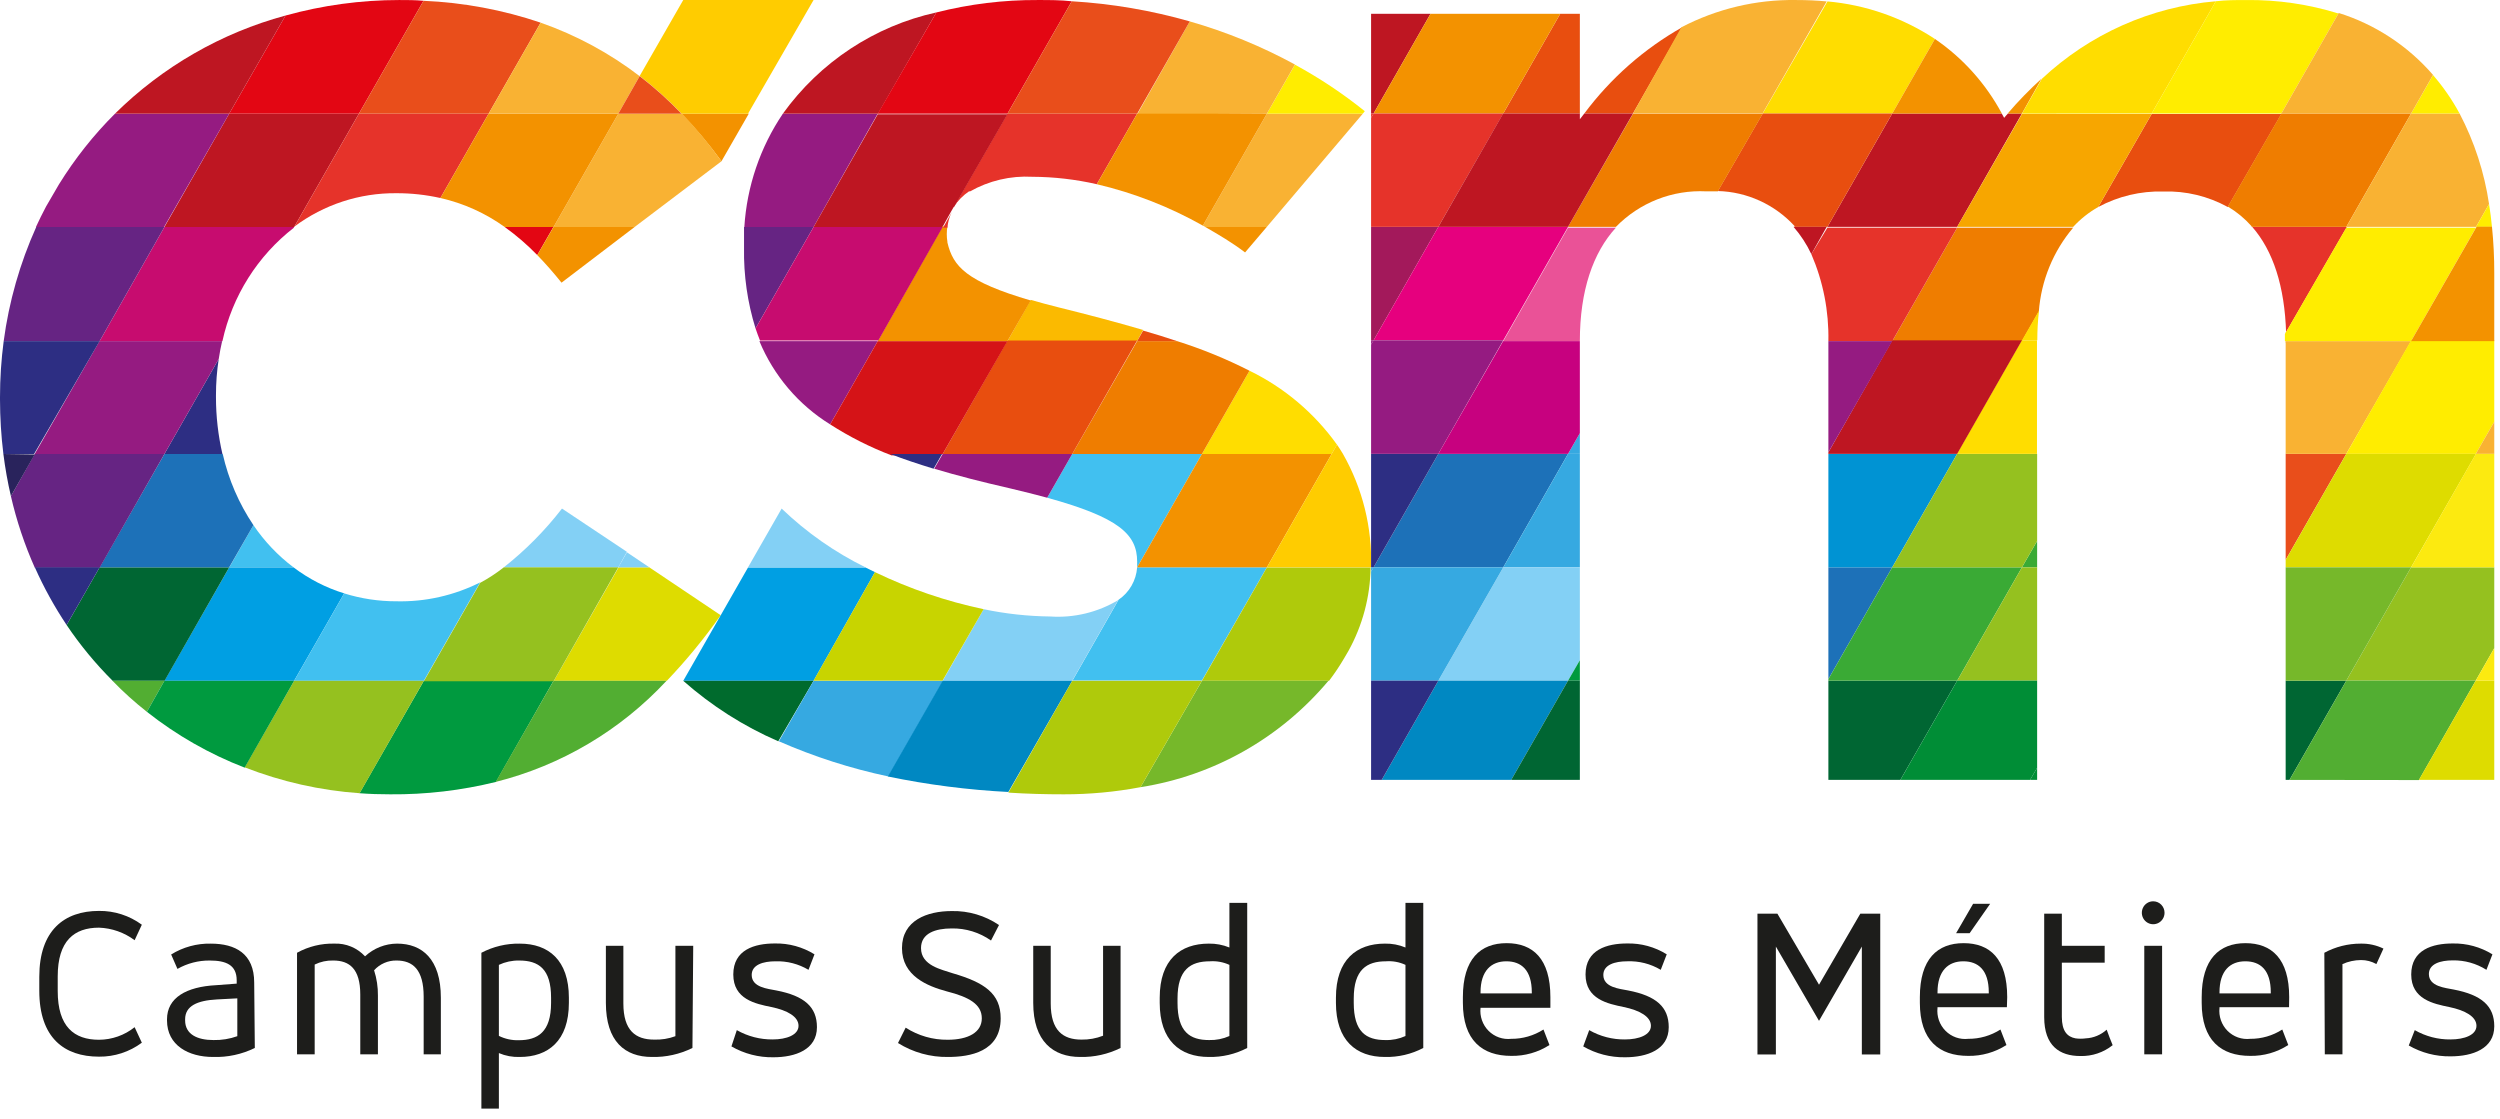 <svg width="219" height="98" viewBox="0 0 219 98" fill="none" xmlns="http://www.w3.org/2000/svg">
<path d="M48.489 59.64H37.127L31.493 69.487C32.38 69.555 33.254 69.582 34.182 69.582C37.303 69.609 40.415 69.244 43.447 68.496L48.489 59.64Z" fill="#009A3F"/>
<path d="M56.88 49.699H54.191L48.516 59.64H58.413C60.123 57.844 61.7 55.924 63.133 53.895L56.88 49.699Z" fill="#DEDC00"/>
<path d="M59.691 9.958C60.959 11.26 62.132 12.653 63.2 14.127L65.594 9.958H59.691Z" fill="#F39200"/>
<path d="M59.69 9.958H65.526L71.268 0.002H59.852L56.033 6.658C57.335 7.655 58.558 8.754 59.69 9.944" fill="#FFCC00"/>
<path d="M25.71 49.699H20.076L14.401 59.64H25.764L30.148 51.98C28.549 51.485 27.047 50.713 25.71 49.699Z" fill="#009FE3"/>
<path d="M42.062 51.016C39.785 52.164 37.264 52.733 34.72 52.673C33.17 52.676 31.628 52.443 30.148 51.98L25.764 59.64H37.127L42.062 51.016Z" fill="#41C0F0"/>
<path d="M37.127 59.64H25.764L21.434 67.219C24.66 68.48 28.055 69.244 31.506 69.487L37.127 59.64Z" fill="#95C11F"/>
<path d="M25.791 19.845L31.438 9.958H20.076L14.401 19.886H25.724H25.791" fill="#BE1622"/>
<path d="M38.579 17.346L42.801 9.958H31.439L25.791 19.845C28.375 17.919 31.509 16.894 34.72 16.925C36.018 16.921 37.312 17.062 38.579 17.346Z" fill="#E6332A"/>
<path d="M37.1 0.07C36.387 0.002 35.661 0.002 34.962 0.002C31.6 0.004 28.253 0.461 25.011 1.361L20.076 9.958H31.439L37.1 0.07Z" fill="#E30613"/>
<path d="M22.201 46.004L20.09 49.698H25.71C24.347 48.671 23.161 47.422 22.201 46.004Z" fill="#41C0F0"/>
<path d="M18.919 34.799V34.609C18.919 33.549 18.999 32.491 19.161 31.444L14.401 39.77H19.484C19.109 38.14 18.919 36.472 18.919 34.799Z" fill="#2D2E83"/>
<path d="M20.076 49.699H8.727L5.836 54.751C7.02 56.51 8.371 58.147 9.87 59.64H14.415L20.076 49.699Z" fill="#006633"/>
<path d="M9.857 59.64C10.799 60.613 11.805 61.521 12.869 62.356L14.402 59.64H9.857Z" fill="#52AE32"/>
<path d="M19.484 39.77H14.402L8.727 49.698H20.076L22.201 46.004C20.928 44.113 20.016 41.998 19.511 39.77" fill="#1D71B8"/>
<path d="M14.402 39.77H3.039L0.955 43.464C1.451 45.619 2.153 47.721 3.053 49.739H8.727L14.402 39.77Z" fill="#662483"/>
<path d="M25.764 59.64H14.402L12.869 62.356C15.467 64.408 18.354 66.056 21.434 67.246L25.764 59.64Z" fill="#009A3F"/>
<path d="M19.471 29.883H8.714L3.039 39.77H14.402L19.162 31.444C19.242 30.901 19.35 30.358 19.471 29.828" fill="#951B81"/>
<path d="M20.076 9.958H10.072C8.203 11.822 6.556 13.901 5.164 16.151L4.034 18.093C3.711 18.691 3.429 19.288 3.147 19.886H14.375L20.076 9.958Z" fill="#951B81"/>
<path d="M25.737 19.886H14.402L8.727 29.883H19.484C20.349 25.927 22.568 22.406 25.751 19.941" fill="#C70C6F"/>
<path d="M10.071 9.958H20.076L25.011 1.36C19.384 2.885 14.239 5.846 10.071 9.958Z" fill="#BE1622"/>
<path d="M14.402 19.886H3.173C1.744 23.059 0.783 26.427 0.323 29.883H8.727L14.402 19.886Z" fill="#662483"/>
<path d="M47.36 1.985C44.046 0.863 40.592 0.219 37.1 0.07L31.439 9.958H42.801L47.36 1.985Z" fill="#E94E1B"/>
<path d="M63.2 14.127C62.154 12.656 61.003 11.262 59.758 9.958H54.164L48.489 19.886H55.589L63.2 14.127Z" fill="#F9B233"/>
<path d="M43.42 68.496C49.148 67.06 54.345 63.985 58.386 59.64H48.489L43.42 68.496Z" fill="#52AE32"/>
<path d="M44.213 19.886C45.234 20.619 46.188 21.441 47.064 22.345L48.476 19.886H44.213Z" fill="#E30613"/>
<path d="M48.489 19.886L54.164 9.958H42.801L38.579 17.346C40.606 17.806 42.521 18.669 44.213 19.886H48.489Z" fill="#F39200"/>
<path d="M56.033 6.671C53.405 4.657 50.477 3.076 47.36 1.985L42.801 9.958H54.164L56.033 6.671Z" fill="#F9B233"/>
<path d="M56.033 6.671L54.164 9.958H59.691C58.558 8.768 57.335 7.669 56.033 6.671Z" fill="#E94E1B"/>
<path d="M55.589 19.886H48.489L47.064 22.345C47.79 23.091 48.503 23.907 49.189 24.762L55.589 19.886Z" fill="#F39200"/>
<path d="M49.229 44.551C47.745 46.471 46.034 48.2 44.132 49.698H54.164L54.917 48.34L49.229 44.551Z" fill="#83D0F5"/>
<path d="M54.164 49.699H44.133C43.482 50.21 42.789 50.664 42.062 51.057L37.127 59.681H48.49L54.164 49.699Z" fill="#95C11F"/>
<path d="M3.052 49.699C3.836 51.46 4.767 53.15 5.836 54.751L8.727 49.699H3.052Z" fill="#2D2E83"/>
<path d="M8.727 29.882H0.323C0.108 31.512 7.53877e-05 33.155 0 34.799L0 34.989C0.003 36.587 0.101 38.184 0.296 39.77H2.985L8.727 29.882Z" fill="#2D2E83"/>
<path d="M0.296 39.77C0.452 41.012 0.672 42.245 0.955 43.464L3.039 39.81L0.296 39.77Z" fill="#29235C"/>
<path d="M54.164 49.698H56.88L54.917 48.381L54.164 49.698Z" fill="#83D0F5"/>
<path d="M100.139 28.904C97.718 28.198 95.244 27.546 92.824 26.949C91.896 26.718 91.049 26.487 90.296 26.27L88.252 29.882H99.614L100.139 28.904Z" fill="#FBBA00"/>
<path d="M66.522 29.882C67.78 32.91 69.948 35.461 72.721 37.176L76.889 29.882H66.522Z" fill="#951B81"/>
<path d="M109.457 32.477L105.289 39.77H116.651L117.122 38.955C115.14 36.185 112.506 33.959 109.457 32.477Z" fill="#FFDD00"/>
<path d="M76.647 50.119L75.814 49.712H65.527L59.852 59.64H71.268L76.647 50.119Z" fill="#009FE3"/>
<path d="M71.268 59.64H59.852C62.335 61.834 65.144 63.622 68.176 64.937L71.268 59.64Z" fill="#006B2D"/>
<path d="M105.37 19.764L105.585 19.886H110.964L119.381 9.958H110.977L105.37 19.764Z" fill="#F9B233"/>
<path d="M65.177 19.886C65.177 20.43 65.177 20.986 65.177 21.543V21.733C65.138 24.118 65.479 26.493 66.185 28.769L71.268 19.886H65.177Z" fill="#662483"/>
<path d="M109.068 22.114L110.964 19.886H105.585C106.768 20.565 107.925 21.244 109.068 22.114Z" fill="#F39200"/>
<path d="M76.889 9.958H68.579C66.592 12.901 65.426 16.331 65.204 19.886H71.269L76.889 9.958Z" fill="#951B81"/>
<path d="M84.957 16.776C86.623 15.829 88.522 15.381 90.43 15.486C92.331 15.495 94.224 15.713 96.078 16.137L99.614 9.958H88.252L83.559 18.107C83.914 17.569 84.371 17.107 84.903 16.749" fill="#E6332A"/>
<path d="M83.559 18.161L88.252 10.012H76.889L71.268 19.886H82.564L83.317 18.528C83.39 18.384 83.471 18.243 83.559 18.107" fill="#BE1622"/>
<path d="M71.268 59.64L68.229 64.937C71.318 66.29 74.535 67.323 77.83 68.02L82.631 59.64H71.268Z" fill="#36A9E1"/>
<path d="M93.926 39.77H105.289L109.457 32.477C107.415 31.438 105.293 30.57 103.11 29.882H99.614L93.926 39.77Z" fill="#EF7D00"/>
<path d="M99.615 29.828H88.252L82.577 39.77H93.927L99.615 29.828Z" fill="#E84E0F"/>
<path d="M91.734 43.6C97.987 45.325 99.614 46.791 99.614 49.195V49.386C99.621 49.489 99.621 49.594 99.614 49.698L105.289 39.77H93.926L91.734 43.6Z" fill="#41C0F0"/>
<path d="M82.577 39.77L88.252 29.882H76.889L72.721 37.176C74.417 38.265 76.219 39.175 78.099 39.892L82.577 39.77Z" fill="#D51317"/>
<path d="M110.977 49.699H99.614C99.574 50.265 99.406 50.815 99.124 51.307C98.842 51.799 98.454 52.219 97.987 52.537L93.953 59.613H105.289L110.977 49.699Z" fill="#41C0F0"/>
<path d="M82.994 21.191C82.919 20.741 82.919 20.282 82.994 19.832H82.564L76.889 29.883H88.251L90.295 26.324C84.648 24.667 83.491 23.35 82.994 21.245" fill="#F39200"/>
<path d="M82.577 19.886H71.268L66.186 28.769C66.307 29.136 66.441 29.489 66.576 29.828H76.943L82.577 19.886Z" fill="#C70C6F"/>
<path d="M65.527 49.698H75.814C73.119 48.373 70.643 46.637 68.472 44.551L65.527 49.698Z" fill="#83D0F5"/>
<path d="M77.992 39.77C79.175 40.231 80.453 40.652 81.784 41.06L82.524 39.77H77.992Z" fill="#2D2E83"/>
<path d="M91.734 43.6L93.926 39.77H82.577L81.838 41.06C83.868 41.671 86.06 42.228 88.386 42.758C89.637 43.056 90.739 43.328 91.734 43.6Z" fill="#951B81"/>
<path d="M110.977 49.698L116.651 39.77H105.289L99.614 49.698H110.977Z" fill="#F39200"/>
<path d="M105.289 59.64H116.423C116.911 58.999 117.36 58.327 117.767 57.63L118.117 57.032C119.359 54.794 120.029 52.278 120.067 49.712H110.977L105.289 59.64Z" fill="#AFCA0B"/>
<path d="M110.977 49.698H120.107C120.213 46.222 119.361 42.785 117.646 39.77H116.651L110.977 49.698Z" fill="#FFCC00"/>
<path d="M92.004 54.004C90.042 53.982 88.088 53.769 86.168 53.365L82.577 59.64H93.927L97.96 52.564C96.161 53.643 94.079 54.145 91.99 54.004" fill="#83D0F5"/>
<path d="M86.168 53.365C82.877 52.672 79.681 51.582 76.647 50.119L71.268 59.627H82.564L86.168 53.365Z" fill="#C8D400"/>
<path d="M93.926 59.64H82.577L77.777 68.02C81.256 68.742 84.785 69.196 88.332 69.378L93.926 59.64Z" fill="#0088C2"/>
<path d="M116.423 59.64H105.289L99.91 68.957C106.328 67.953 112.171 64.645 116.369 59.64" fill="#76B82A"/>
<path d="M105.289 59.64H93.926L88.332 69.433C89.973 69.541 91.587 69.582 93.187 69.582C95.442 69.585 97.693 69.376 99.91 68.957L105.289 59.64Z" fill="#AFCA0B"/>
<path d="M119.381 9.958L119.556 9.741C117.641 8.2 115.594 6.837 113.438 5.666L110.977 9.958H119.381Z" fill="#FFED00"/>
<path d="M110.977 9.958L113.438 5.652C110.513 4.058 107.424 2.792 104.227 1.876L99.614 10.026L110.977 9.958Z" fill="#F9B233"/>
<path d="M82.026 1.089C76.618 2.28 71.833 5.436 68.579 9.958H76.916L82.026 1.089Z" fill="#BE1622"/>
<path d="M88.251 9.958L93.886 0.111C92.904 0.002 91.909 0.002 90.9 0.002C87.909 -0.012 84.927 0.353 82.026 1.089L76.889 9.958H88.251Z" fill="#E30613"/>
<path d="M104.227 1.876C100.853 0.911 97.386 0.319 93.886 0.111L88.252 9.958H99.614L104.227 1.876Z" fill="#E94E1B"/>
<path d="M110.977 9.958H99.614L96.078 16.137C99.328 16.899 102.456 18.12 105.37 19.764L110.977 9.958Z" fill="#F39200"/>
<path d="M103.11 29.883C102.142 29.557 101.147 29.244 100.139 28.959L99.614 29.883H103.11Z" fill="#E84E0F"/>
<path d="M83.37 18.582L82.617 19.941H82.994C83.034 19.468 83.162 19.007 83.37 18.582Z" fill="#E6332A"/>
<path d="M117.647 39.77C117.476 39.48 117.301 39.209 117.122 38.955L116.651 39.77H117.647Z" fill="#FFCC00"/>
<path d="M177.122 29.883L178.601 27.302C178.803 24.587 179.859 22.008 181.613 19.941H171.448L165.76 29.883H177.122Z" fill="#EF7D00"/>
<path d="M178.601 27.234L177.122 29.814H178.467C178.466 28.952 178.516 28.09 178.615 27.234" fill="#FFDD00"/>
<path d="M154.41 9.944H165.759L169.497 3.411C166.674 1.552 163.442 0.423 160.085 0.124L154.41 9.944Z" fill="#FFDD00"/>
<path d="M158.673 22.263C159.71 24.664 160.22 27.264 160.166 29.883H165.759L171.447 19.941H160.085L158.673 22.263Z" fill="#E6332A"/>
<path d="M160.084 19.873H171.447L177.122 9.944H175.898C175.777 10.067 175.669 10.202 175.562 10.325C175.495 10.202 175.427 10.067 175.347 9.944H165.759L160.084 19.873Z" fill="#BE1622"/>
<path d="M157.18 19.873H160.085L165.759 9.944H154.41L150.484 16.735C151.75 16.768 152.998 17.057 154.152 17.584C155.307 18.111 156.345 18.866 157.207 19.805" fill="#E84E0F"/>
<path d="M200.224 68.319H200.56L205.535 59.627H200.224V68.319Z" fill="#006633"/>
<path d="M177.835 68.319H178.453V67.26L177.835 68.319Z" fill="#008D36"/>
<path d="M177.122 49.699H178.453V47.39L177.122 49.699Z" fill="#3AAA35"/>
<path d="M200.224 49.046L205.535 39.756H200.224V49.046Z" fill="#E94E1B"/>
<path d="M200.21 29.189L205.589 19.872H197.292C199.121 21.964 200.143 25.074 200.264 29.189" fill="#E6332A"/>
<path d="M200.224 30.005V39.756H205.535L211.21 29.882H200.21C200.21 29.95 200.21 30.018 200.21 30.073" fill="#F9B233"/>
<path d="M205.535 59.627H216.871L218.498 56.775V49.699H211.21L205.535 59.627Z" fill="#95C11F"/>
<path d="M205.535 39.756H216.884L218.498 36.945V29.814H211.21L205.535 39.756Z" fill="#FFED00"/>
<path d="M200.224 49.698H211.21L216.898 39.756H205.535L200.224 49.046V49.698Z" fill="#DEDC00"/>
<path d="M200.224 59.627H205.535L211.21 49.699H200.224V59.627Z" fill="#76B82A"/>
<path d="M205.536 59.627L200.56 68.319L211.896 68.333L216.871 59.627H205.536Z" fill="#52AE32"/>
<path d="M200.21 29.883H211.21L216.898 19.941H205.535L200.156 29.258V29.883" fill="#FFED00"/>
<path d="M183.805 18.134C185.557 17.19 187.522 16.722 189.507 16.776C191.475 16.713 193.425 17.182 195.154 18.134L199.847 9.985H188.485L183.805 18.134Z" fill="#E84E0F"/>
<path d="M197.239 19.873H205.535L211.21 9.944H199.847L195.155 18.093C195.933 18.557 196.636 19.139 197.239 19.818" fill="#EF7D00"/>
<path d="M205.535 19.873H216.898L218.041 17.876C217.631 15.104 216.758 12.422 215.459 9.944H211.21L205.535 19.873Z" fill="#F9B233"/>
<path d="M171.447 19.872H181.613C182.25 19.182 182.99 18.595 183.805 18.134L188.484 9.985H177.122L171.447 19.872Z" fill="#F7A600"/>
<path d="M175.36 9.944C173.954 7.322 171.943 5.081 169.498 3.411L165.76 9.944H175.36Z" fill="#F39200"/>
<path d="M175.898 9.944H177.122L178.843 6.888C177.79 7.842 176.797 8.863 175.872 9.944" fill="#F39200"/>
<path d="M188.485 9.944L194.105 0.111C188.419 0.592 183.055 2.983 178.87 6.902L177.122 9.958L188.485 9.944Z" fill="#FFDD00"/>
<path d="M131.685 49.698L137.36 39.756H125.997L120.323 49.698H131.685Z" fill="#1D71B8"/>
<path d="M160.166 59.491L165.76 49.699H160.166V59.491Z" fill="#1D71B8"/>
<path d="M160.166 68.319H166.472L171.447 59.627H160.166V68.319Z" fill="#006633"/>
<path d="M131.685 49.698H138.395V39.756H137.36L131.685 49.698Z" fill="#36A9E1"/>
<path d="M165.759 49.698L171.447 39.756H160.166V49.698H165.759Z" fill="#0093D3"/>
<path d="M120.107 29.814H120.323L125.997 19.872H120.107V29.814Z" fill="#A3195B"/>
<path d="M125.997 59.627H137.36L138.395 57.834V49.699H131.685L125.997 59.627Z" fill="#83D0F5"/>
<path d="M137.36 59.627H138.395V57.834L137.36 59.627Z" fill="#009A3F"/>
<path d="M120.107 50.065V59.627H125.997L131.685 49.699H120.323L120.107 50.065Z" fill="#36A9E1"/>
<path d="M120.323 49.698L125.997 39.756H120.107V49.698H120.323Z" fill="#2D2E83"/>
<path d="M132.384 68.319L137.36 59.627H125.997L121.035 68.319H132.384Z" fill="#0088C2"/>
<path d="M138.395 68.319V59.627H137.36L132.384 68.319H138.395Z" fill="#006633"/>
<path d="M120.107 68.319H121.035L125.997 59.627H120.107V68.319Z" fill="#2D2E83"/>
<path d="M120.107 9.944H120.323L125.311 1.211H120.107V9.944Z" fill="#BE1622"/>
<path d="M165.759 49.699L160.166 59.491V59.627H171.448L177.122 49.699H165.759Z" fill="#3AAA35"/>
<path d="M165.76 49.698H177.122L178.453 47.389V39.756H171.448L165.76 49.698Z" fill="#95C11F"/>
<path d="M171.447 59.627H178.453V49.699H177.122L171.447 59.627Z" fill="#95C11F"/>
<path d="M178.44 39.756V30.005C178.44 30.005 178.44 29.882 178.44 29.814H177.095L171.421 39.756H178.44Z" fill="#FFDD00"/>
<path d="M137.36 39.756H138.395V37.95L137.36 39.756Z" fill="#36A9E1"/>
<path d="M160.166 39.756H171.448L177.122 29.814H165.759L160.166 39.621V39.756Z" fill="#BE1622"/>
<path d="M171.447 59.627L166.472 68.319H177.835L178.453 67.26V59.627H171.447Z" fill="#008D36"/>
<path d="M160.166 39.62L165.76 29.882H160.166V39.688V39.62Z" fill="#951B81"/>
<path d="M138.395 9.944V1.211H136.674L131.685 9.944H138.395Z" fill="#E84E0F"/>
<path d="M147.351 2.393C144.007 4.282 141.09 6.854 138.785 9.944H143.048L147.351 2.393Z" fill="#E84E0F"/>
<path d="M143.048 9.944H154.397L160.018 0.125C159.157 0.043 158.296 0.002 157.328 0.002C153.836 -0.049 150.386 0.772 147.283 2.393L143.048 9.944Z" fill="#F9B233"/>
<path d="M138.395 29.883C138.395 25.455 139.552 22.127 141.555 19.941H137.36L131.685 29.883H138.395Z" fill="#EA5297"/>
<path d="M137.36 19.872H141.555C142.582 18.821 143.817 18 145.18 17.464C146.542 16.928 148.001 16.689 149.462 16.762C149.812 16.762 150.148 16.762 150.484 16.762L154.41 9.971H143.048L137.36 19.872Z" fill="#EF7D00"/>
<path d="M158.673 22.263L160.018 19.872H157.113C157.741 20.591 158.266 21.396 158.673 22.263Z" fill="#BE1622"/>
<path d="M120.323 29.814H131.685L137.36 19.872H125.997L120.323 29.814Z" fill="#E6007E"/>
<path d="M120.107 39.756H125.997L131.685 29.814H120.323L120.107 30.181V39.756Z" fill="#951B81"/>
<path d="M120.323 9.944H131.685L136.674 1.211H125.311L120.323 9.944Z" fill="#F39200"/>
<path d="M120.107 19.873H125.997L131.685 9.944H120.323L120.107 10.311V19.873Z" fill="#E6332A"/>
<path d="M125.997 19.873H137.36L143.048 9.944H138.785L138.395 10.447V9.944H131.672L125.997 19.873Z" fill="#BE1622"/>
<path d="M137.36 39.756L138.395 37.95V29.882H131.672L125.997 39.756H137.36Z" fill="#C7017F"/>
<path d="M211.895 68.319H218.498V59.627H216.871L211.895 68.319Z" fill="#DEDC00"/>
<path d="M218.498 59.627V56.774L216.871 59.627H218.498Z" fill="#FCEA10"/>
<path d="M194.105 0.111L188.484 9.944H199.847L204.849 1.184C202.237 0.371 199.515 -0.027 196.781 0.003C195.88 0.003 195.006 0.003 194.092 0.111" fill="#FFED00"/>
<path d="M215.459 9.944C214.808 8.739 214.028 7.61 213.133 6.576L211.21 9.944H215.459Z" fill="#FFED00"/>
<path d="M218.498 39.756V36.945L216.884 39.756H218.498Z" fill="#F9B233"/>
<path d="M218.296 19.872C218.229 19.193 218.148 18.514 218.041 17.876L216.898 19.872H218.296Z" fill="#FFED00"/>
<path d="M211.21 49.698H218.498V39.756H216.885L211.21 49.698Z" fill="#FCEA10"/>
<path d="M211.21 29.882H218.498V23.933C218.501 22.573 218.434 21.213 218.296 19.859H216.952L211.21 29.882Z" fill="#F39200"/>
<path d="M204.849 1.184L199.847 9.944H211.21L213.133 6.562C210.924 4.011 208.056 2.13 204.849 1.13" fill="#F9B233"/>
<path d="M120.107 29.814V30.181L120.324 29.814H120.107Z" fill="#951B81"/>
<path d="M120.107 9.944V10.311L120.324 9.944H120.107Z" fill="#E6332A"/>
<path d="M120.107 49.699V50.065L120.324 49.699H120.107Z" fill="#36A9E1"/>
<path d="M5.056 86.818C5.056 89.942 6.495 91.083 8.673 91.083C9.806 91.078 10.904 90.691 11.793 89.982L12.425 91.341C11.339 92.149 10.022 92.578 8.673 92.563C5.634 92.563 3.442 90.92 3.442 86.791V85.568C3.442 81.494 5.634 79.796 8.673 79.796C10.02 79.781 11.335 80.205 12.425 81.005L11.793 82.363C10.887 81.687 9.799 81.303 8.673 81.263C6.495 81.263 5.056 82.417 5.056 85.528V86.818Z" fill="#1D1D1B"/>
<path d="M20.789 87.456L18.987 87.551C17.279 87.646 16.217 88.121 16.217 89.29V89.385C16.217 90.607 17.279 91.109 18.704 91.109C19.414 91.124 20.12 91.009 20.789 90.77V87.456ZM22.322 91.802C21.184 92.361 19.929 92.631 18.664 92.59C16.526 92.59 14.63 91.585 14.63 89.385V89.29C14.63 87.402 16.324 86.437 18.933 86.302L20.735 86.166V85.88C20.735 84.522 19.794 84.142 18.368 84.142C17.38 84.134 16.407 84.387 15.544 84.876L14.993 83.612C16.036 82.967 17.24 82.637 18.462 82.662C20.614 82.662 22.268 83.531 22.268 86.071L22.322 91.802Z" fill="#1D1D1B"/>
<path d="M26.02 83.462C27.02 82.91 28.147 82.634 29.287 82.661C29.788 82.64 30.288 82.729 30.752 82.921C31.216 83.113 31.634 83.404 31.977 83.775C32.743 83.062 33.745 82.665 34.787 82.661C36.979 82.661 38.619 84.019 38.619 87.401V92.359H37.113V87.306C37.113 84.929 36.158 84.141 34.733 84.141C34.364 84.135 33.999 84.208 33.66 84.356C33.322 84.503 33.018 84.722 32.77 84.997C33.001 85.712 33.114 86.459 33.106 87.211V92.359H31.56V87.116C31.56 84.875 30.618 84.141 29.193 84.141C28.63 84.125 28.072 84.246 27.566 84.495V92.359H26.02V83.462Z" fill="#1D1D1B"/>
<path d="M48.274 87.402C48.274 84.875 47.185 84.142 45.477 84.142C44.865 84.131 44.258 84.261 43.702 84.522V90.743C44.241 91.01 44.837 91.141 45.437 91.123C47.104 91.123 48.274 90.417 48.274 87.85V87.402ZM42.169 83.463C43.207 82.918 44.362 82.642 45.531 82.662C48.059 82.662 49.834 84.115 49.834 87.402V87.85C49.834 91.191 48.005 92.59 45.531 92.59C44.904 92.612 44.28 92.496 43.702 92.25V97.113H42.169V83.463Z" fill="#1D1D1B"/>
<path d="M60.658 91.802C59.555 92.35 58.337 92.62 57.108 92.59C54.742 92.59 53.075 91.232 53.075 87.85V82.852H54.607V87.904C54.607 90.281 55.683 91.069 57.297 91.069C57.933 91.093 58.568 90.992 59.166 90.77V82.852H60.726L60.658 91.802Z" fill="#1D1D1B"/>
<path d="M64.545 90.24C65.505 90.785 66.59 91.067 67.691 91.055C68.902 91.055 69.951 90.661 69.951 89.859C69.951 89.058 68.969 88.501 67.57 88.216C66.172 87.931 64.236 87.537 64.236 85.364C64.236 83.191 66.105 82.648 67.88 82.648C69.102 82.623 70.306 82.953 71.349 83.598L70.825 84.957C69.95 84.437 68.948 84.178 67.933 84.21C66.858 84.21 65.849 84.508 65.849 85.405C65.849 86.505 67.275 86.614 68.001 86.763C70.475 87.238 71.564 88.216 71.564 89.982C71.564 91.951 69.668 92.617 67.745 92.617C66.459 92.638 65.192 92.309 64.074 91.666L64.545 90.24Z" fill="#1D1D1B"/>
<path d="M79.336 90.023C80.437 90.729 81.717 91.097 83.021 91.082C84.823 91.082 86.006 90.43 86.006 89.208C86.006 87.986 84.917 87.347 82.94 86.845C81.232 86.383 79.014 85.487 79.014 83.055C79.014 80.624 81.219 79.809 83.37 79.809C84.843 79.777 86.289 80.204 87.512 81.032L86.813 82.39C85.804 81.68 84.6 81.309 83.37 81.331C81.945 81.331 80.681 81.751 80.681 83.055C80.681 84.59 82.496 84.93 83.451 85.256C86.248 86.07 87.66 87.035 87.66 89.208C87.66 92.128 84.971 92.59 83.048 92.59C81.501 92.615 79.979 92.191 78.664 91.368L79.336 90.023Z" fill="#1D1D1B"/>
<path d="M98.162 91.802C97.063 92.348 95.85 92.618 94.626 92.59C92.259 92.59 90.511 91.231 90.511 87.85V82.852H92.044V87.904C92.044 90.281 93.12 91.069 94.733 91.069C95.381 91.081 96.025 90.966 96.629 90.729V82.852H98.162V91.802Z" fill="#1D1D1B"/>
<path d="M103.151 87.85C103.151 90.376 104.213 91.109 105.921 91.109C106.531 91.126 107.138 91.005 107.696 90.756V84.522C107.161 84.277 106.574 84.169 105.988 84.21C104.294 84.21 103.151 84.93 103.151 87.469V87.85ZM109.256 91.802C108.218 92.344 107.062 92.615 105.894 92.59C103.353 92.59 101.591 91.136 101.591 87.85V87.401C101.591 84.06 103.406 82.661 105.894 82.661C106.511 82.651 107.124 82.766 107.696 83.001V79.089H109.256V91.802Z" fill="#1D1D1B"/>
<path d="M118.588 87.85C118.588 90.376 119.65 91.109 121.358 91.109C121.964 91.127 122.566 91.006 123.119 90.756V84.522C122.586 84.273 121.998 84.166 121.412 84.21C119.731 84.21 118.588 84.93 118.588 87.469V87.85ZM124.679 91.802C123.642 92.347 122.486 92.618 121.318 92.59C118.789 92.59 117.028 91.136 117.028 87.85V87.401C117.028 84.06 118.843 82.661 121.318 82.661C121.935 82.648 122.548 82.763 123.119 83.001V79.089H124.679V91.802Z" fill="#1D1D1B"/>
<path d="M129.695 87.021H134.186V86.926C134.186 84.97 133.259 84.21 131.954 84.21C130.65 84.21 129.695 85.025 129.695 86.926V87.021ZM135.814 88.284H129.695C129.655 88.651 129.696 89.022 129.817 89.37C129.938 89.719 130.135 90.035 130.393 90.296C130.651 90.557 130.964 90.756 131.309 90.878C131.654 91 132.022 91.042 132.385 91.001C133.384 91.008 134.364 90.725 135.208 90.186L135.733 91.544C134.733 92.186 133.569 92.516 132.385 92.495C129.843 92.495 128.149 91.136 128.149 87.836V87.347C128.149 84.006 129.682 82.621 131.981 82.621C134.281 82.621 135.814 83.979 135.814 87.347V88.284Z" fill="#1D1D1B"/>
<path d="M139.215 90.24C140.17 90.787 141.251 91.068 142.348 91.055C143.572 91.055 144.621 90.661 144.621 89.86C144.621 89.058 143.626 88.502 142.241 88.216C140.856 87.931 138.893 87.537 138.893 85.364C138.893 83.191 140.775 82.648 142.537 82.648C143.76 82.62 144.964 82.951 146.006 83.599L145.481 84.957C144.591 84.427 143.569 84.168 142.537 84.21C141.474 84.21 140.452 84.508 140.452 85.405C140.452 86.505 141.878 86.614 142.617 86.763C145.092 87.239 146.181 88.216 146.181 89.982C146.181 91.951 144.285 92.617 142.348 92.617C141.067 92.636 139.804 92.308 138.691 91.666L139.215 90.24Z" fill="#1D1D1B"/>
<path d="M153.953 80.04H155.701L159.345 86.261L162.962 80.04H164.71V92.373H163.097V82.92L159.345 89.425L155.567 82.92V92.373H153.953V80.04Z" fill="#1D1D1B"/>
<path d="M174.338 79.171L172.537 81.751H171.353L172.846 79.171H174.338ZM169.726 87.021H174.217V86.926C174.217 84.97 173.29 84.21 171.985 84.21C170.681 84.21 169.726 85.025 169.726 86.926V87.021ZM175.804 88.23H169.726V88.284C169.685 88.651 169.727 89.022 169.848 89.371C169.969 89.719 170.166 90.035 170.424 90.296C170.682 90.557 170.995 90.756 171.34 90.878C171.685 91 172.052 91.042 172.415 91.001C173.415 91.009 174.395 90.726 175.239 90.186L175.764 91.544C174.763 92.184 173.599 92.514 172.415 92.495C169.861 92.495 168.18 91.137 168.18 87.836V87.347C168.18 84.006 169.713 82.621 172.012 82.621C174.312 82.621 175.831 83.979 175.831 87.347L175.804 88.23Z" fill="#1D1D1B"/>
<path d="M179.072 80.04H180.618V82.852H184.37V84.332H180.618V89.086C180.618 90.322 181.089 90.824 181.815 90.96C182.114 91.001 182.417 91.001 182.716 90.96C183.394 90.927 184.04 90.658 184.545 90.2C184.706 90.661 184.881 91.096 185.069 91.558C184.266 92.198 183.268 92.534 182.245 92.508C180.43 92.508 179.072 91.626 179.072 89.099V80.04Z" fill="#1D1D1B"/>
<path d="M187.839 82.851H189.399V92.359H187.839V82.851ZM188.633 78.954C188.894 78.957 189.144 79.064 189.328 79.253C189.511 79.441 189.614 79.694 189.614 79.959C189.614 80.158 189.556 80.353 189.446 80.518C189.336 80.684 189.18 80.813 188.997 80.888C188.814 80.964 188.614 80.983 188.42 80.943C188.227 80.903 188.05 80.806 187.911 80.664C187.772 80.522 187.679 80.342 187.642 80.146C187.605 79.95 187.627 79.748 187.704 79.564C187.781 79.381 187.911 79.225 188.076 79.116C188.242 79.007 188.435 78.951 188.633 78.954Z" fill="#1D1D1B"/>
<path d="M194.428 87.021H198.92V86.926C198.92 84.97 198.005 84.21 196.687 84.21C195.37 84.21 194.428 85.025 194.428 86.926V87.021ZM200.52 88.23H194.428V88.284C194.388 88.651 194.429 89.022 194.55 89.37C194.671 89.719 194.868 90.035 195.126 90.296C195.384 90.557 195.698 90.756 196.042 90.878C196.387 91 196.755 91.042 197.118 91.001C198.113 91.008 199.089 90.725 199.928 90.186L200.452 91.544C199.458 92.185 198.298 92.516 197.118 92.495C194.563 92.495 192.868 91.136 192.868 87.836V87.347C192.868 84.006 194.415 82.621 196.701 82.621C198.987 82.621 200.533 83.979 200.533 87.347L200.52 88.23Z" fill="#1D1D1B"/>
<path d="M203.612 83.463C204.589 82.936 205.679 82.661 206.786 82.662C207.478 82.644 208.165 82.793 208.789 83.096L208.171 84.454C207.761 84.22 207.297 84.098 206.826 84.101C206.265 84.103 205.711 84.224 205.199 84.454V92.359H203.653L203.612 83.463Z" fill="#1D1D1B"/>
<path d="M211.533 90.24C212.487 90.787 213.568 91.068 214.666 91.055C215.889 91.055 216.938 90.662 216.938 89.86C216.938 89.059 215.943 88.502 214.558 88.217C213.173 87.932 211.223 87.538 211.223 85.365C211.223 83.192 213.092 82.648 214.854 82.648C216.081 82.624 217.289 82.954 218.337 83.599L217.812 84.957C216.927 84.397 215.899 84.109 214.854 84.129C213.792 84.129 212.77 84.427 212.77 85.324C212.77 86.424 214.209 86.533 214.935 86.682C217.409 87.157 218.498 88.135 218.498 89.901C218.498 91.87 216.602 92.536 214.666 92.536C213.384 92.555 212.121 92.227 211.008 91.585L211.533 90.24Z" fill="#1D1D1B"/>
</svg>
